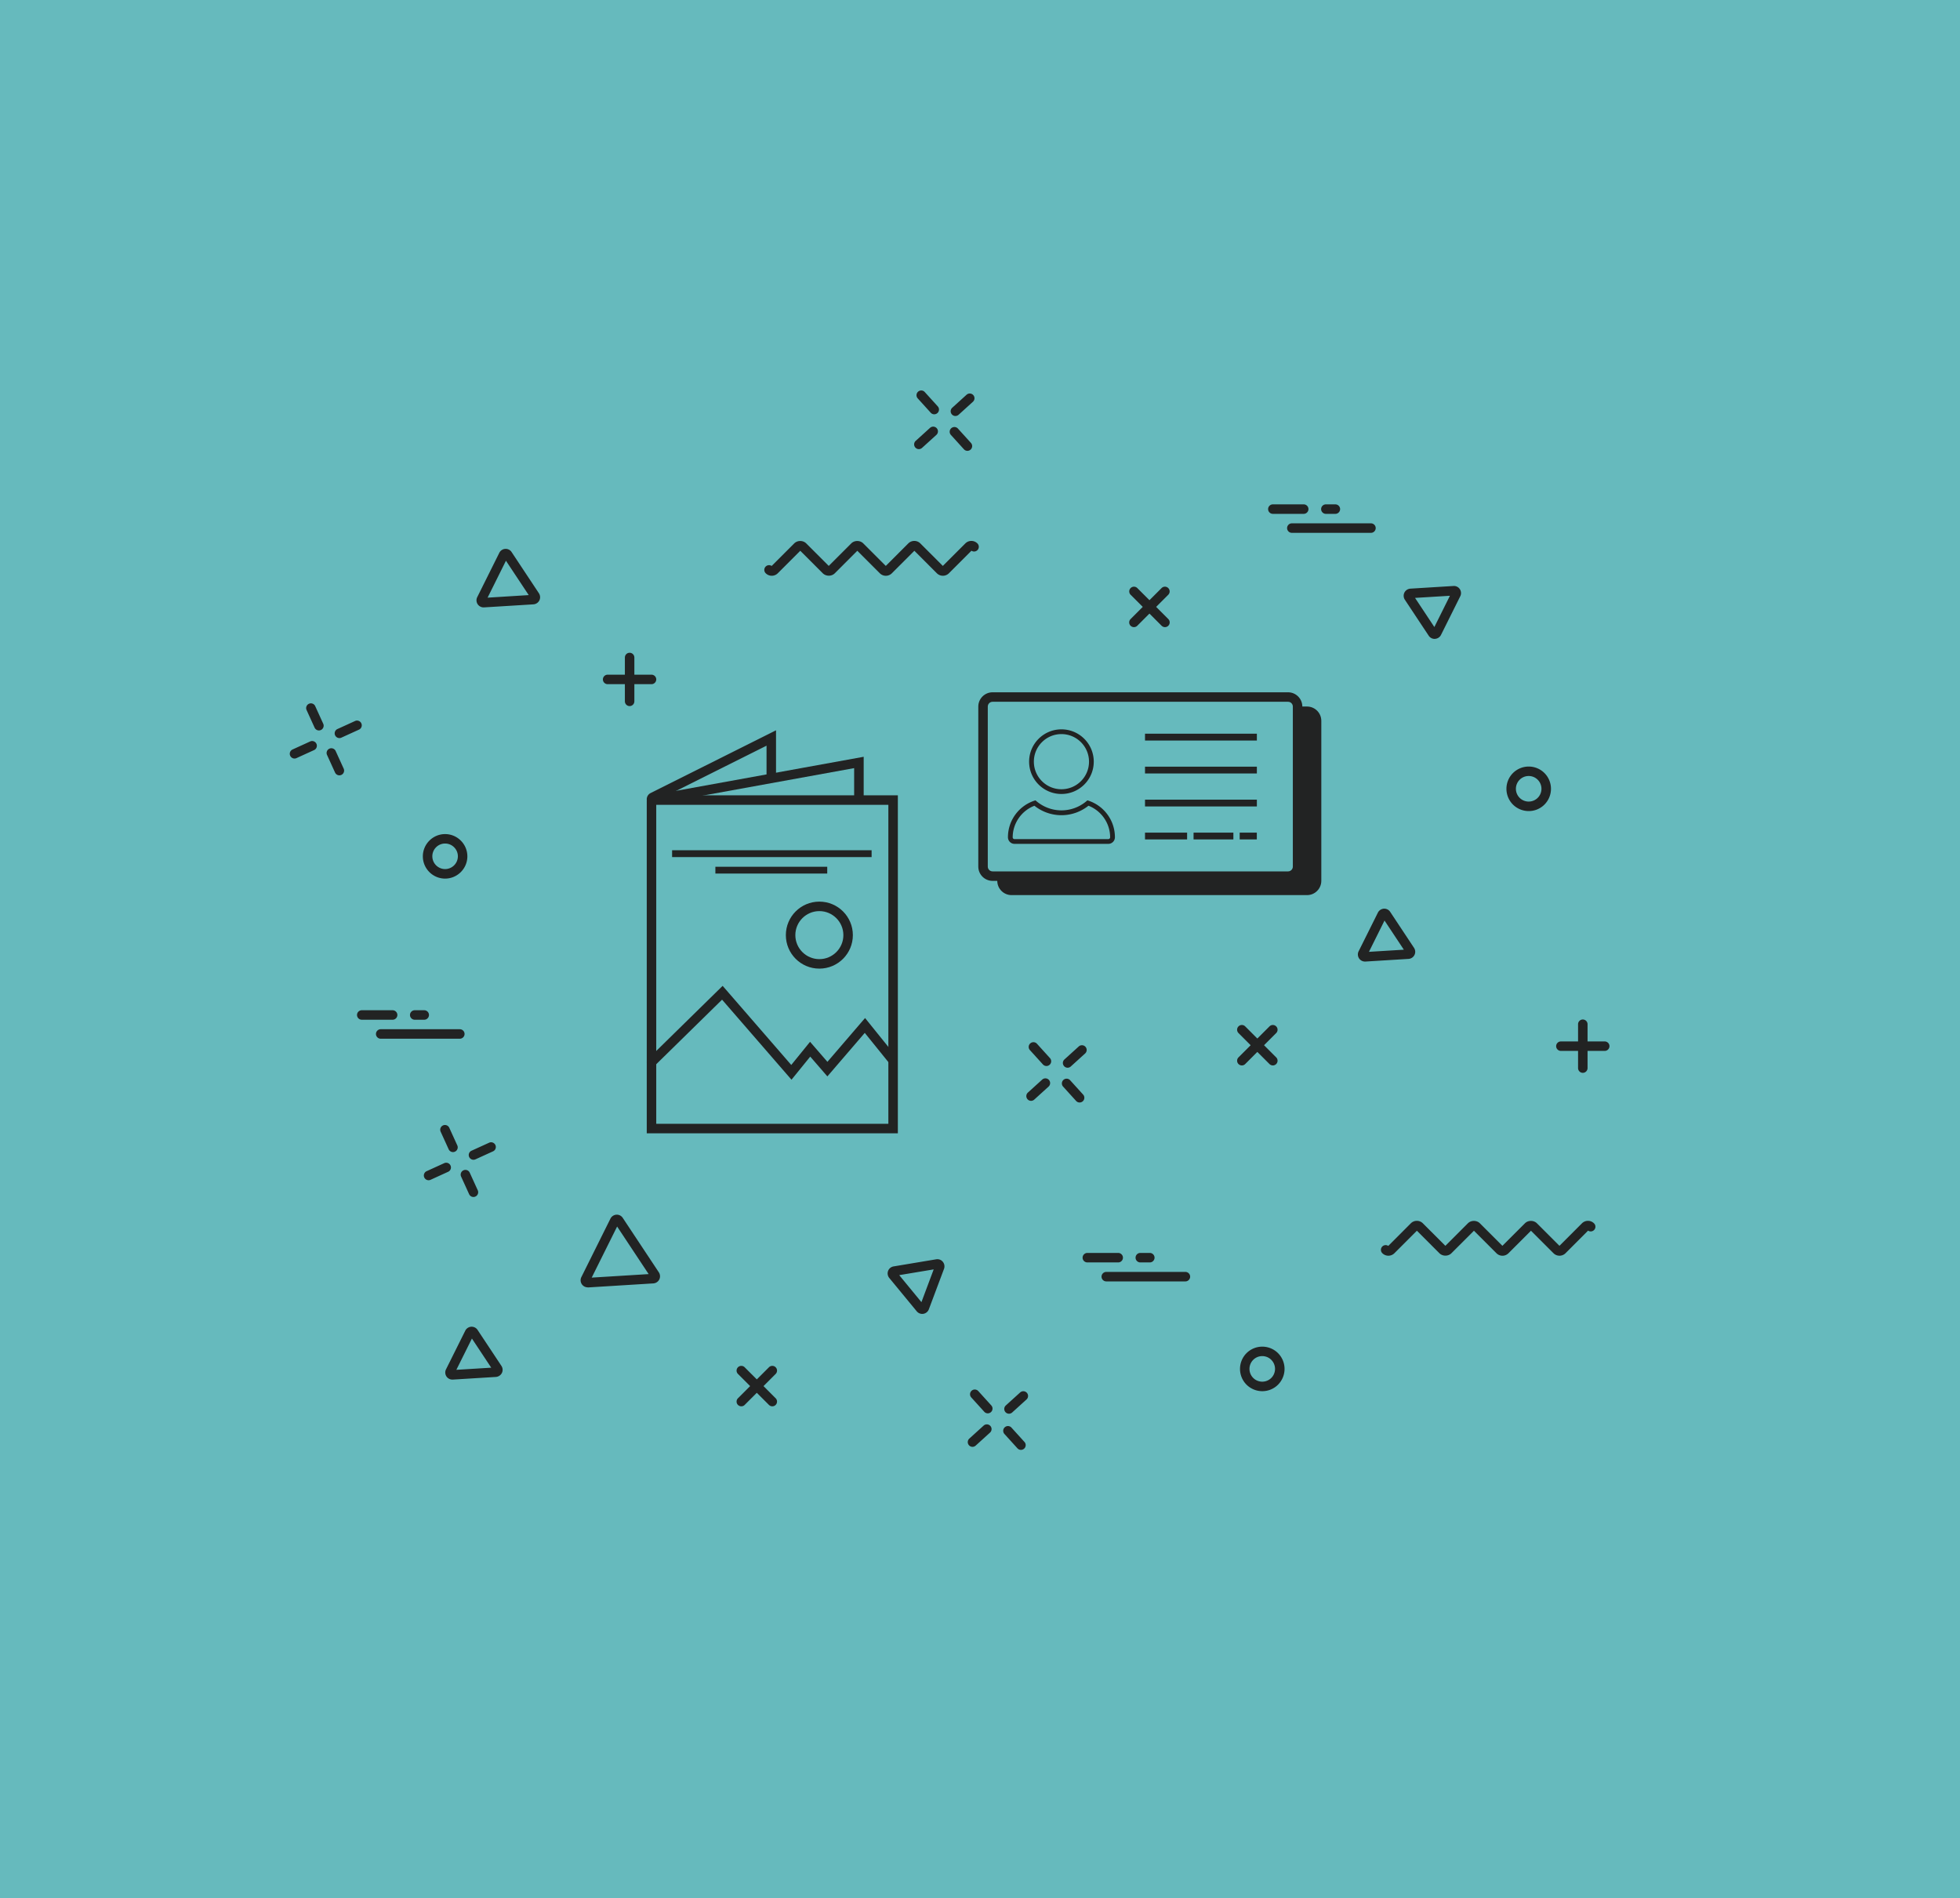 <svg xmlns="http://www.w3.org/2000/svg" data-name="Calque 2" viewBox="0 0 413 400"><path style="fill:#66babd" d="M0 0h413v400H0z" data-name="site marchand"></path><g data-name="Cr&#xE9;ation de visuels"><path d="M316.59 264.61c-.48 0-.93-.19-1.27-.53l-4.74-4.74-4.74 4.74c-.68.68-1.86.68-2.54 0l-4.74-4.74-4.74 4.74c-.7.7-1.84.7-2.54 0a.996.996 0 0 1 1.25-1.54l4.75-4.76c.7-.7 1.84-.7 2.54 0l4.74 4.74 4.74-4.74c.68-.68 1.86-.68 2.54 0l4.74 4.74 4.74-4.74c.68-.68 1.86-.68 2.54 0l4.74 4.74 4.74-4.74c.7-.7 1.84-.7 2.54 0a.996.996 0 0 1-1.25 1.54l-4.75 4.76c-.7.7-1.84.7-2.54 0l-4.74-4.74-4.74 4.74c-.34.34-.79.53-1.27.53ZM186.66 121.33c-.48 0-.93-.19-1.27-.53l-4.74-4.74-4.74 4.74c-.67.68-1.86.68-2.54 0l-4.74-4.74-4.74 4.74c-.7.7-1.84.7-2.54 0a.996.996 0 0 1 1.25-1.54l4.75-4.75c.68-.68 1.86-.68 2.54 0l4.74 4.74 4.74-4.74c.67-.68 1.86-.68 2.54 0l4.74 4.74 4.74-4.74c.7-.7 1.84-.7 2.54 0l4.74 4.74 4.74-4.74c.7-.7 1.84-.7 2.54 0a.996.996 0 0 1-1.25 1.54l-4.75 4.75c-.7.7-1.84.7-2.54 0l-4.74-4.74-4.74 4.74c-.34.34-.79.53-1.27.53ZM101.9 127.99c-.5 0-.97-.25-1.25-.67-.29-.44-.33-1.02-.09-1.49l4.65-9.34c.24-.48.71-.79 1.25-.83.54-.03 1.05.22 1.34.67l5.76 8.69c.29.45.33 1.02.09 1.5-.24.48-.72.79-1.25.83l-10.41.64h-.09Zm4.71-9.83-3.87 7.78 8.67-.54-4.8-7.24Zm5.66 7.18ZM123.84 271.27c-.5 0-.97-.25-1.25-.67-.29-.44-.33-1.02-.09-1.49l6.13-12.32c.24-.48.72-.79 1.25-.83.54-.03 1.04.22 1.34.67l7.61 11.48c.29.45.33 1.02.09 1.5-.24.48-.71.79-1.25.83l-13.74.85h-.09Zm6.2-12.82-5.36 10.77 12-.74-6.64-10.02Zm7.51 9.97ZM95.32 290.71c-.5 0-.97-.25-1.25-.67-.29-.44-.33-1.02-.09-1.49l4.06-8.15c.24-.48.72-.79 1.25-.83.53-.03 1.05.22 1.34.67l5.03 7.59c.29.44.33 1.02.09 1.49s-.72.79-1.25.83l-9.09.56h-.09Zm4.12-8.65-3.28 6.59 7.35-.45-4.07-6.14Zm4.94 6.09ZM194.33 276.87c-.44 0-.87-.2-1.16-.55l-5.79-7.03c-.34-.41-.43-.98-.25-1.48.19-.5.63-.86 1.16-.95l8.98-1.5c.52-.09 1.06.11 1.4.53s.43.98.25 1.48l-3.2 8.53c-.19.5-.63.86-1.16.95-.08.01-.16.02-.24.02Zm.38-1.81Zm-5.23-6.36 4.68 5.69 2.58-6.9-7.27 1.21ZM287.62 202.62c-.5 0-.97-.25-1.25-.67-.29-.44-.33-1.02-.09-1.49l4.06-8.15c.24-.48.72-.79 1.25-.83.54-.03 1.05.22 1.34.67l5.03 7.59a1.499 1.499 0 0 1-1.16 2.32l-9.09.56h-.09Zm8.67-1.78Zm-4.55-6.87-3.28 6.6 7.35-.45-4.07-6.14ZM156.21 296.34c-.26 0-.51-.1-.71-.29a.996.996 0 0 1 0-1.41l6.53-6.53a.996.996 0 1 1 1.41 1.41l-6.53 6.53c-.2.2-.45.29-.71.29Z" style="fill:#222323"></path><path d="M162.74 296.34c-.26 0-.51-.1-.71-.29l-6.53-6.53a.996.996 0 1 1 1.41-1.41l6.53 6.53a.996.996 0 0 1-.71 1.7ZM215.13 305.52c-.27 0-.54-.11-.74-.33l-2.74-3.02a.997.997 0 1 1 1.48-1.34l2.74 3.02c.37.41.34 1.04-.07 1.41-.19.17-.43.26-.67.26ZM208.14 297.82c-.27 0-.54-.11-.74-.33l-2.74-3.02a.997.997 0 1 1 1.48-1.34l2.74 3.02c.37.41.34 1.04-.07 1.41-.19.17-.43.26-.67.26ZM212.61 297.9c-.27 0-.54-.11-.74-.33a.997.997 0 0 1 .07-1.41l3.02-2.74a.997.997 0 1 1 1.34 1.48l-3.02 2.74c-.19.17-.43.26-.67.26ZM204.92 304.88c-.27 0-.54-.11-.74-.33a.997.997 0 0 1 .07-1.41l3.02-2.74a.997.997 0 1 1 1.34 1.48l-3.02 2.74c-.19.17-.43.26-.67.26ZM302.3 134.63c-.5 0-.97-.25-1.25-.67l-5.03-7.59c-.29-.45-.33-1.02-.09-1.5.24-.48.72-.79 1.25-.83l9.09-.56c.53-.04 1.05.22 1.34.67.29.44.33 1.02.09 1.49l-4.06 8.15c-.24.48-.72.79-1.25.83h-.09Zm-4.13-8.64 4.07 6.14 3.28-6.59-7.35.45Zm-.93-.94ZM238.94 132.15c-.26 0-.51-.1-.71-.29a.996.996 0 0 1 0-1.41l6.53-6.53a.996.996 0 1 1 1.41 1.41l-6.53 6.53c-.2.2-.45.29-.71.29Z" style="fill:#222323"></path><path d="M245.48 132.15c-.26 0-.51-.1-.71-.29l-6.53-6.53a.996.996 0 1 1 1.41-1.41l6.53 6.53a.996.996 0 0 1-.71 1.7ZM261.68 224.51c-.26 0-.51-.1-.71-.29a.996.996 0 0 1 0-1.41l6.53-6.53a.996.996 0 1 1 1.41 1.41l-6.53 6.53c-.2.2-.45.29-.71.29Z" style="fill:#222323"></path><path d="M268.21 224.51c-.26 0-.51-.1-.71-.29l-6.53-6.53a.996.996 0 1 1 1.41-1.41l6.53 6.53a.996.996 0 0 1-.71 1.7ZM196.86 87.3c-.27 0-.54-.11-.74-.33l-2.74-3.02a.997.997 0 1 1 1.48-1.34l2.74 3.02c.37.41.34 1.04-.07 1.41-.19.17-.43.26-.67.26ZM203.85 95c-.27 0-.54-.11-.74-.33l-2.74-3.02a.997.997 0 1 1 1.48-1.34l2.74 3.02c.37.41.34 1.04-.07 1.41-.19.17-.43.26-.67.26ZM193.62 94.64c-.27 0-.54-.11-.74-.33a.997.997 0 0 1 .07-1.41l3.02-2.74a.997.997 0 1 1 1.34 1.48l-3.02 2.74c-.19.17-.43.26-.67.26ZM201.32 87.66c-.27 0-.54-.11-.74-.33a.997.997 0 0 1 .07-1.41l3.02-2.74a.997.997 0 1 1 1.34 1.48l-3.02 2.74c-.19.17-.43.26-.67.26ZM220.5 224.63c-.27 0-.54-.11-.74-.33l-2.74-3.02a.997.997 0 1 1 1.48-1.34l2.74 3.02c.37.41.34 1.04-.07 1.41-.19.17-.43.26-.67.26ZM227.49 232.32c-.27 0-.54-.11-.74-.33l-2.74-3.02a.997.997 0 1 1 1.48-1.34l2.74 3.02c.37.41.34 1.04-.07 1.41-.19.17-.43.26-.67.26ZM217.26 231.97c-.27 0-.54-.11-.74-.33a.997.997 0 0 1 .07-1.41l3.02-2.74a.997.997 0 1 1 1.34 1.48l-3.02 2.74c-.19.17-.43.26-.67.26ZM224.96 224.99c-.27 0-.54-.11-.74-.33a.997.997 0 0 1 .07-1.41l3.02-2.74a.997.997 0 1 1 1.34 1.48l-3.02 2.74c-.19.17-.43.26-.67.26ZM93.79 185.14c-2.59 0-4.69-2.11-4.69-4.69s2.11-4.69 4.69-4.69 4.69 2.11 4.69 4.69-2.11 4.69-4.69 4.69Zm0-7.39c-1.49 0-2.69 1.21-2.69 2.69s1.21 2.69 2.69 2.69 2.69-1.21 2.69-2.69-1.21-2.69-2.69-2.69ZM333.52 226.07c-.55 0-1-.45-1-1v-9.24c0-.55.45-1 1-1s1 .45 1 1v9.24c0 .55-.45 1-1 1Z" style="fill:#222323"></path><path d="M338.14 221.45h-9.24c-.55 0-1-.45-1-1s.45-1 1-1h9.24c.55 0 1 .45 1 1s-.45 1-1 1ZM132.67 148.79c-.55 0-1-.45-1-1v-9.24c0-.55.45-1 1-1s1 .45 1 1v9.24c0 .55-.45 1-1 1Z" style="fill:#222323"></path><path d="M137.28 144.17h-9.24c-.55 0-1-.45-1-1s.45-1 1-1h9.24c.55 0 1 .45 1 1s-.45 1-1 1ZM71.52 155.53c-.38 0-.74-.22-.91-.59-.23-.5 0-1.1.5-1.32l3.71-1.69c.5-.23 1.1 0 1.32.5.23.5 0 1.1-.5 1.32l-3.71 1.69c-.13.06-.28.09-.41.09ZM62.06 159.84c-.38 0-.74-.22-.91-.59-.23-.5 0-1.1.5-1.32l3.71-1.69c.5-.23 1.1 0 1.32.5.23.5 0 1.1-.5 1.32l-3.71 1.69c-.13.06-.28.09-.41.09ZM67.2 153.92c-.38 0-.74-.22-.91-.59l-1.69-3.71c-.23-.5 0-1.1.5-1.32.5-.23 1.1 0 1.32.5l1.69 3.71c.23.5 0 1.1-.5 1.32-.13.06-.28.09-.41.09ZM71.51 163.38c-.38 0-.74-.22-.91-.59l-1.69-3.71c-.23-.5 0-1.1.5-1.32.5-.23 1.1 0 1.32.5l1.69 3.71c.23.5 0 1.1-.5 1.32-.13.06-.28.09-.41.09ZM99.77 244.39c-.38 0-.74-.22-.91-.59-.23-.5 0-1.1.5-1.32l3.71-1.69c.5-.23 1.1 0 1.32.5.23.5 0 1.1-.5 1.32l-3.71 1.69c-.13.06-.28.09-.41.09ZM90.31 248.7c-.38 0-.74-.22-.91-.59-.23-.5 0-1.1.5-1.32l3.71-1.69c.5-.23 1.1 0 1.32.5.23.5 0 1.1-.5 1.32l-3.71 1.69c-.13.06-.28.09-.41.09ZM95.45 242.77c-.38 0-.74-.22-.91-.59l-1.69-3.71c-.23-.5 0-1.1.5-1.32.5-.23 1.1 0 1.32.5l1.69 3.71c.23.5 0 1.1-.5 1.32-.13.06-.28.09-.41.09ZM99.76 252.23c-.38 0-.74-.22-.91-.59l-1.69-3.71c-.23-.5 0-1.1.5-1.32.5-.23 1.1 0 1.32.5l1.69 3.71c.23.5 0 1.1-.5 1.32-.13.06-.28.09-.41.09ZM322.12 170.91c-1.2 0-2.4-.46-3.32-1.37a4.702 4.702 0 0 1 0-6.64 4.702 4.702 0 0 1 6.64 0 4.702 4.702 0 0 1 0 6.64 4.67 4.67 0 0 1-3.32 1.37Zm0-7.39c-.69 0-1.38.26-1.91.79a2.698 2.698 0 0 0 0 3.81 2.698 2.698 0 0 0 3.81 0 2.698 2.698 0 0 0 0-3.81c-.53-.53-1.22-.79-1.91-.79ZM265.98 293.15c-1.2 0-2.4-.46-3.32-1.37a4.702 4.702 0 0 1 0-6.64 4.702 4.702 0 0 1 6.64 0 4.702 4.702 0 0 1 0 6.64 4.67 4.67 0 0 1-3.32 1.37Zm0-7.39c-.69 0-1.38.26-1.91.79a2.698 2.698 0 0 0 0 3.81 2.698 2.698 0 0 0 3.81 0 2.698 2.698 0 0 0 0-3.81c-.53-.53-1.22-.79-1.91-.79ZM82.73 214.88h-6.5c-.55 0-1-.45-1-1s.45-1 1-1h6.5c.55 0 1 .45 1 1s-.45 1-1 1ZM96.89 218.88H80.22c-.55 0-1-.45-1-1s.45-1 1-1h16.67c.55 0 1 .45 1 1s-.45 1-1 1ZM89.39 214.88h-2c-.55 0-1-.45-1-1s.45-1 1-1h2c.55 0 1 .45 1 1s-.45 1-1 1ZM274.71 108.28h-6.5c-.55 0-1-.45-1-1s.45-1 1-1h6.5c.55 0 1 .45 1 1s-.45 1-1 1ZM288.88 112.28h-16.67c-.55 0-1-.45-1-1s.45-1 1-1h16.67c.55 0 1 .45 1 1s-.45 1-1 1ZM281.38 108.28h-2c-.55 0-1-.45-1-1s.45-1 1-1h2c.55 0 1 .45 1 1s-.45 1-1 1ZM235.62 266.02h-6.5c-.55 0-1-.45-1-1s.45-1 1-1h6.5c.55 0 1 .45 1 1s-.45 1-1 1ZM249.78 270.02h-16.67c-.55 0-1-.45-1-1s.45-1 1-1h16.67c.55 0 1 .45 1 1s-.45 1-1 1ZM242.28 266.02h-2c-.55 0-1-.45-1-1s.45-1 1-1h2c.55 0 1 .45 1 1s-.45 1-1 1ZM163.52 184.91l-26.87-15.47-.13-.2a1.473 1.473 0 0 1 .58-2.13l26.42-13.22v31.02Zm-24.6-16.48 22.6 13.02v-24.32l-22.6 11.31Z" style="fill:#222323"></path><path d="m138.3 168.41 42.68-7.74v22.86l-42.72-14.61c-.26-.09-.23-.47.04-.52Z" style="fill:#66babd"></path><path d="m181.98 184.93-44.04-15.06c-.55-.19-.9-.72-.85-1.29.04-.58.47-1.05 1.04-1.15l43.86-7.96v25.46Zm-40.73-16.04 38.73 13.24v-20.27l-38.73 7.03Zm-2.77.5Zm-.18-.98Z" style="fill:#222323"></path><path d="M137.45 168.59h50.74v69.22h-50.91v-69.05c0-.09.07-.17.17-.17Z" style="fill:#66babd"></path><path d="M189.19 238.81h-52.91v-70.05c0-.64.52-1.17 1.17-1.17h51.74v71.22Zm-50.91-2h48.91v-67.22h-48.91v67.22Z" style="fill:#222323"></path><path style="fill:#66babd" d="m137.28 223.84 14.94-14.64 14.54 16.77 3.95-4.89 3.64 4.2 7.9-9.2 5.75 7.13"></path><path d="m166.78 227.52-14.63-16.87-14.17 13.9a.996.996 0 0 1-1.41-.01.996.996 0 0 1 .01-1.41l15.69-15.39 14.46 16.67 3.96-4.88 3.66 4.22 7.93-9.23 6.5 8.06a1.002 1.002 0 1 1-1.56 1.26l-5-6.19-7.88 9.17-3.61-4.17-3.96 4.88Z" style="fill:#222323"></path><path d="M172.65 203.1c-3.34 0-6.06-2.72-6.06-6.06s2.72-6.06 6.06-6.06 6.06 2.72 6.06 6.06-2.72 6.06-6.06 6.06Z" style="fill:#66babd"></path><path d="M172.65 191.99c2.79 0 5.06 2.27 5.06 5.06s-2.27 5.06-5.06 5.06-5.06-2.27-5.06-5.06 2.27-5.06 5.06-5.06m0-2c-3.9 0-7.06 3.16-7.06 7.06s3.16 7.06 7.06 7.06 7.06-3.16 7.06-7.06-3.16-7.06-7.06-7.06ZM141.62 179.17h42.04v1.44h-42.04zM150.74 182.64h23.57v1.44h-23.57zM213.15 149.88h62.26c1.11 0 2.01.9 2.01 2.01v33.72c0 1.11-.9 2.01-2.01 2.01h-62.26c-1.11 0-2.01-.9-2.01-2.01v-33.72c0-1.11.9-2.01 2.01-2.01Z" style="fill:#222323"></path><path d="M275.41 150.88c.56 0 1.01.45 1.01 1.01v33.72c0 .56-.45 1.01-1.01 1.01h-62.26c-.56 0-1.01-.45-1.01-1.01v-33.72c0-.56.45-1.01 1.01-1.01h62.26m0-2h-62.26c-1.66 0-3.01 1.35-3.01 3.01v33.72c0 1.66 1.35 3.01 3.01 3.01h62.26c1.66 0 3.01-1.35 3.01-3.01v-33.72c0-1.66-1.35-3.01-3.01-3.01Z" style="fill:#222323"></path><path d="M209.15 146.88h62.26c1.11 0 2.01.9 2.01 2.01v33.72c0 1.11-.9 2.01-2.01 2.01h-62.26c-1.11 0-2.01-.9-2.01-2.01v-33.72c0-1.11.9-2.01 2.01-2.01Z" style="fill:#66babd"></path><path d="M271.41 147.88c.56 0 1.01.45 1.01 1.01v33.72c0 .56-.45 1.01-1.01 1.01h-62.26c-.56 0-1.01-.45-1.01-1.01v-33.72c0-.56.45-1.01 1.01-1.01h62.26m0-2h-62.26c-1.66 0-3.01 1.35-3.01 3.01v33.72c0 1.66 1.35 3.01 3.01 3.01h62.26c1.66 0 3.01-1.35 3.01-3.01v-33.72c0-1.66-1.35-3.01-3.01-3.01Z" style="fill:#222323"></path><path d="M223.66 154.69c3.2 0 5.81 2.6 5.81 5.81s-2.6 5.81-5.81 5.81-5.81-2.6-5.81-5.81 2.6-5.81 5.81-5.81m0-1c-3.76 0-6.81 3.05-6.81 6.81s3.05 6.81 6.81 6.81 6.81-3.05 6.81-6.81-3.05-6.81-6.81-6.81ZM229.34 169.78c2.72 1.04 4.58 3.7 4.58 6.65 0 .21-.17.39-.39.39h-19.76c-.14 0-.23-.07-.27-.11a.379.379 0 0 1-.11-.27c0-2.95 1.86-5.61 4.58-6.65 1.62 1.29 3.62 1.99 5.69 1.99s4.06-.7 5.69-1.99m-.22-1.14c-1.45 1.31-3.37 2.11-5.47 2.11s-4.02-.81-5.47-2.11c-3.35 1-5.8 4.1-5.8 7.78 0 .77.62 1.39 1.39 1.39h19.76c.77 0 1.39-.62 1.39-1.39 0-3.68-2.45-6.78-5.8-7.78ZM241.27 154.61h23.57v1.44h-23.57zM241.27 161.55h23.57v1.44h-23.57zM241.27 168.5h23.57v1.44h-23.57zM241.27 175.45h8.87v1.44h-8.87zM251.5 175.45h8.39v1.44h-8.39zM261.22 175.45h3.61v1.44h-3.61z" style="fill:#222323"></path></g></svg>